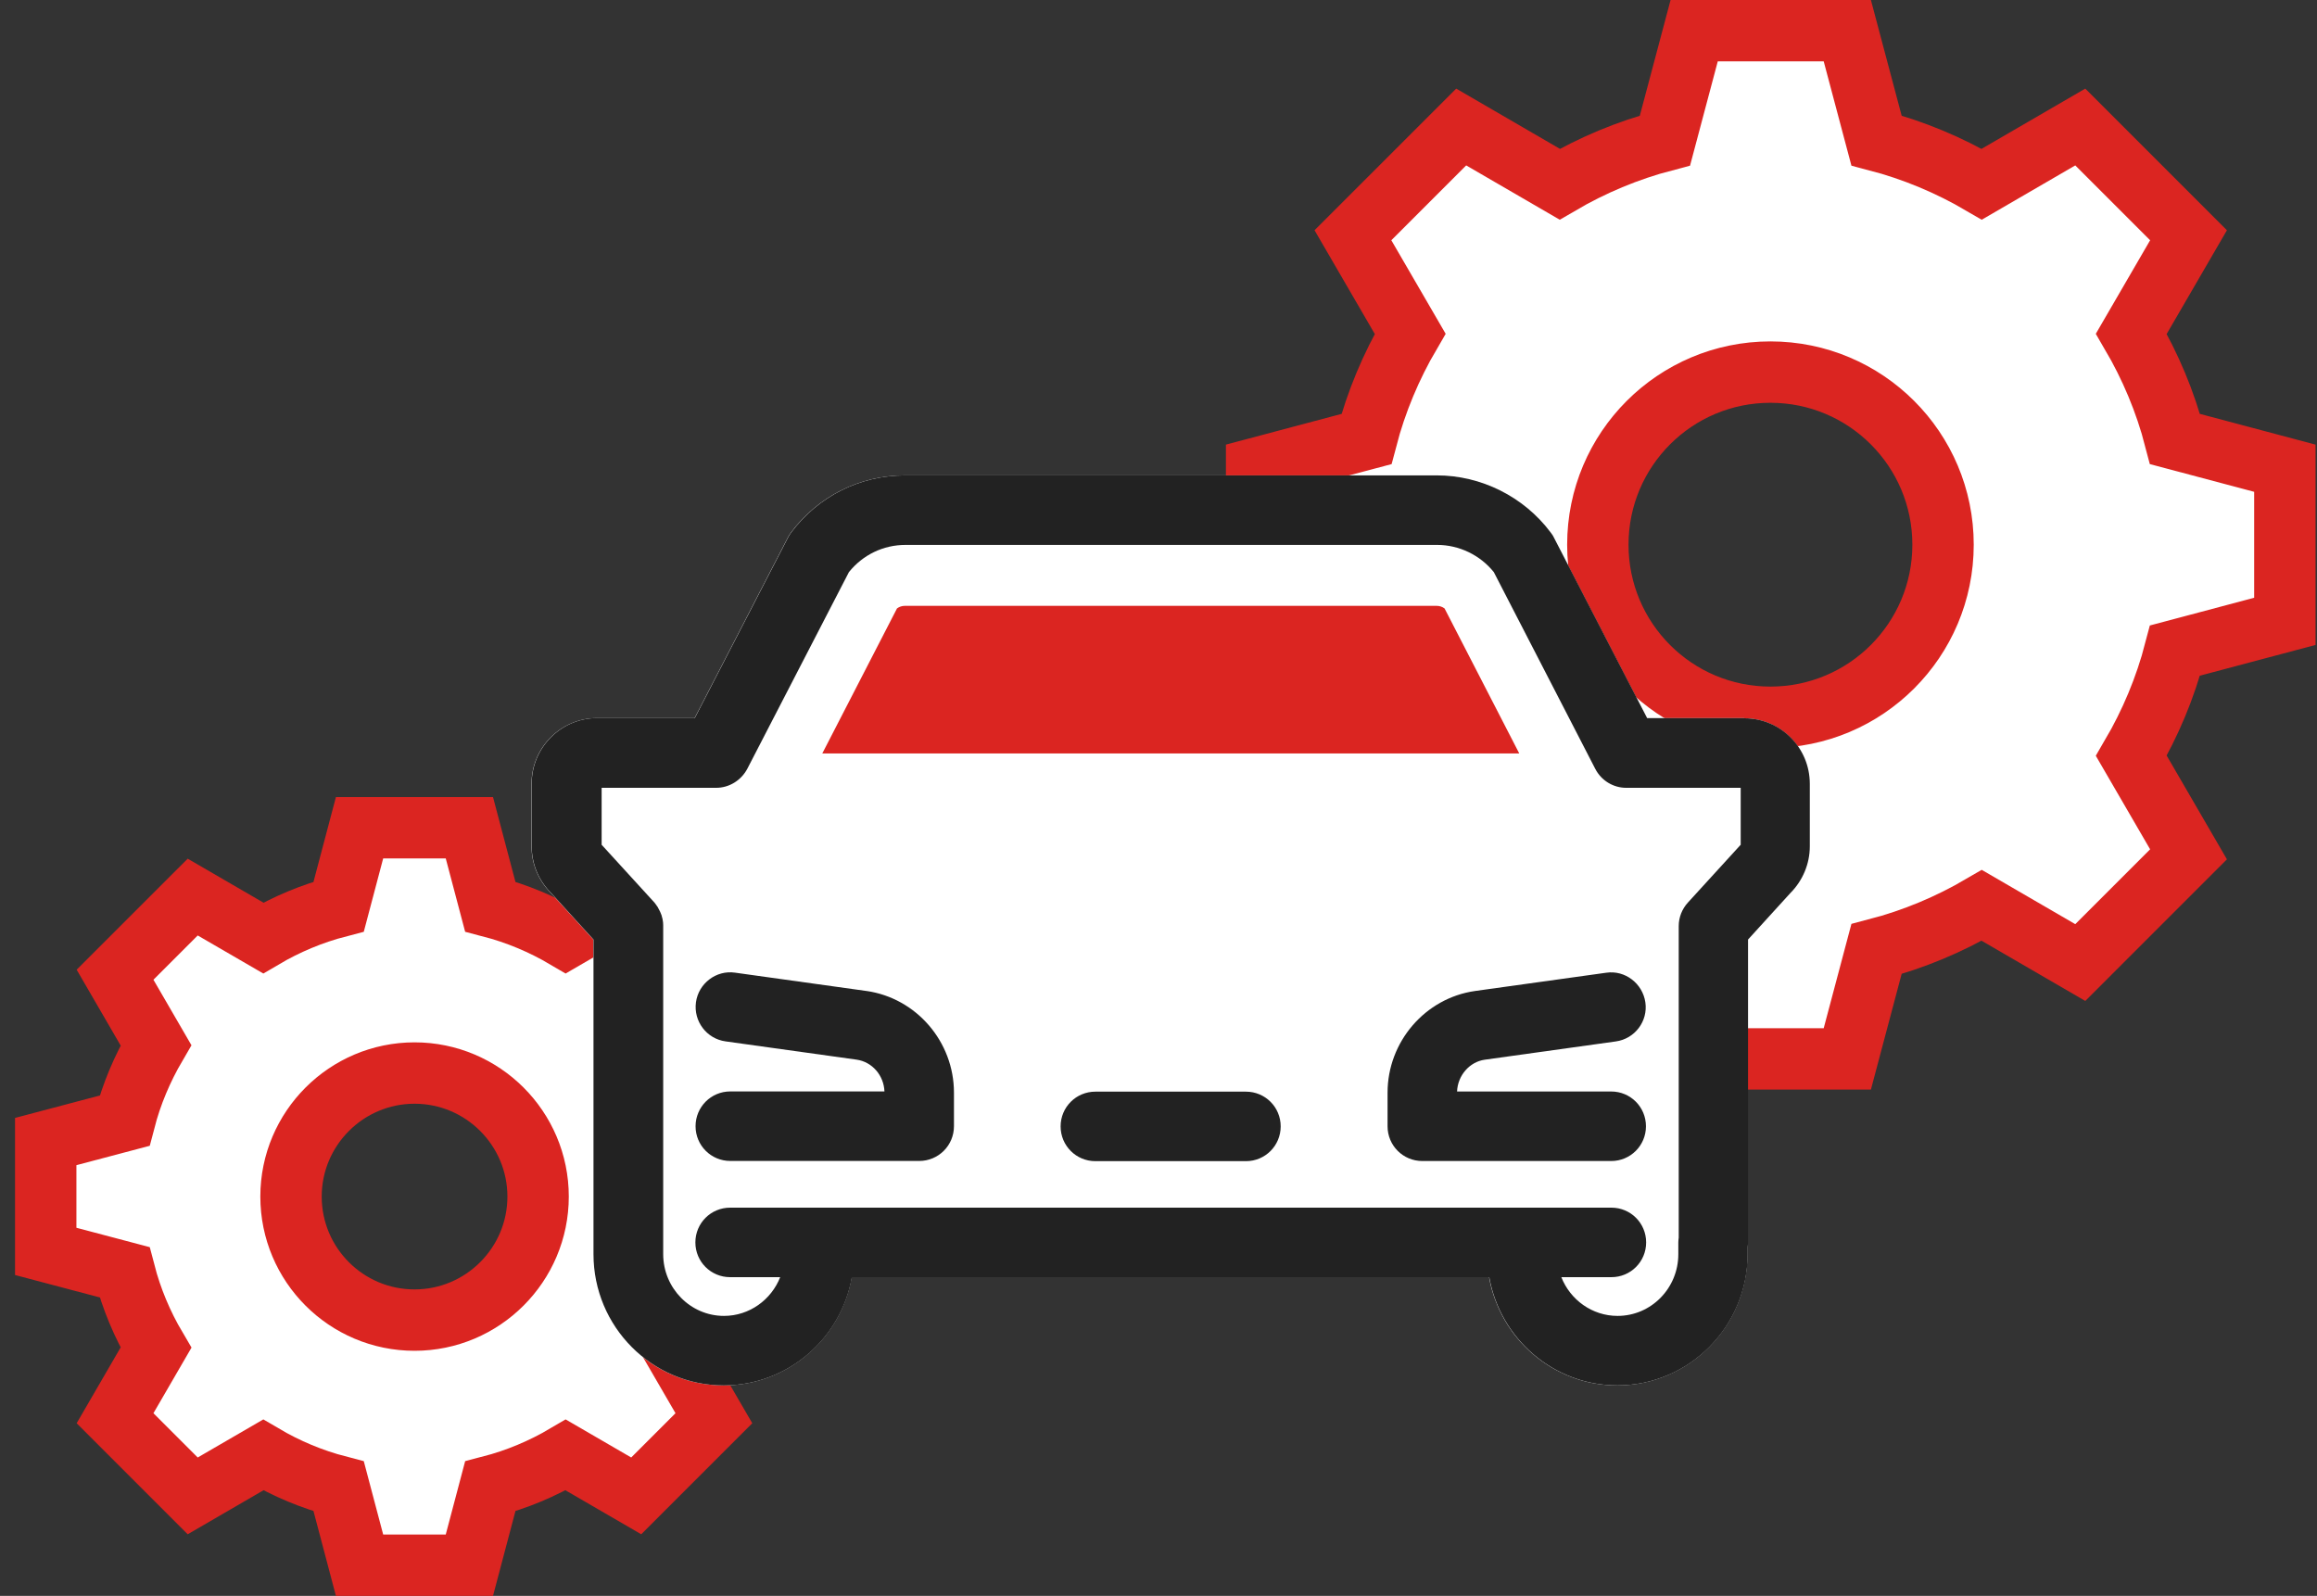 <svg width="151" height="104" viewBox="0 0 151 104" fill="none" xmlns="http://www.w3.org/2000/svg">
<rect x="0" y="0" width="151" height="104" fill="#333333" stroke="none"/>
<path d="M148.905 40.492V30.513L141.747 28.611C141.113 26.165 140.142 23.874 138.899 21.751L142.627 15.331L135.573 8.277L129.153 12.005C127.03 10.762 124.726 9.792 122.292 9.157L120.39 2H110.41L108.507 9.157C106.074 9.792 103.77 10.762 101.647 12.005L95.227 8.277L88.172 15.331L91.9 21.751C90.657 23.874 89.687 26.177 89.052 28.611L81.894 30.513V40.492L89.052 42.395C89.687 44.828 90.657 47.132 91.9 49.255L88.172 55.675L95.227 62.728L101.647 59.001C103.77 60.243 106.074 61.214 108.507 61.848L110.41 69.006H120.39L122.292 61.848C124.726 61.214 127.03 60.243 129.153 59.001L135.573 62.728L142.627 55.675L138.899 49.255C140.142 47.132 141.113 44.828 141.747 42.395L148.905 40.492ZM115.38 46.744C109.167 46.744 104.132 41.709 104.132 35.496C104.132 29.284 109.167 24.249 115.38 24.249C121.593 24.249 126.629 29.284 126.629 35.496C126.629 41.709 121.593 46.744 115.38 46.744Z" fill="white"/>
<path d="M148.905 40.492V30.513L141.747 28.611C141.113 26.165 140.142 23.874 138.899 21.751L142.627 15.331L135.573 8.277L129.153 12.005C127.03 10.762 124.726 9.792 122.292 9.157L120.39 2H110.41L108.507 9.157C106.074 9.792 103.77 10.762 101.647 12.005L95.227 8.277L88.172 15.331L91.9 21.751C90.657 23.874 89.687 26.177 89.052 28.611L81.894 30.513V40.492L89.052 42.395C89.687 44.828 90.657 47.132 91.9 49.255L88.172 55.675L95.227 62.728L101.647 59.001C103.77 60.243 106.074 61.214 108.507 61.848L110.41 69.006H120.39L122.292 61.848C124.726 61.214 127.03 60.243 129.153 59.001L135.573 62.728L142.627 55.675L138.899 49.255C140.142 47.132 141.113 44.828 141.747 42.395L148.905 40.492ZM115.38 46.744C109.167 46.744 104.132 41.709 104.132 35.496C104.132 29.284 109.167 24.249 115.38 24.249C121.593 24.249 126.629 29.284 126.629 35.496C126.629 41.709 121.593 46.744 115.38 46.744Z" stroke="#DB2521" stroke-width="4" stroke-miterlimit="10"/>
<path d="M51.028 81.551V74.393L45.902 73.034C45.449 71.287 44.75 69.63 43.857 68.116L46.524 63.521L41.463 58.461L36.868 61.127C35.353 60.234 33.696 59.535 31.949 59.082L30.59 53.943H23.432L22.073 59.082C20.325 59.535 18.669 60.234 17.154 61.127L12.559 58.461L7.498 63.521L10.164 68.116C9.271 69.643 8.572 71.287 8.119 73.034L2.98 74.393V81.551L8.119 82.91C8.572 84.657 9.271 86.314 10.164 87.828L7.498 92.423L12.559 97.484L17.154 94.817C18.669 95.71 20.325 96.409 22.073 96.862L23.432 102.001H30.59L31.949 96.862C33.696 96.409 35.353 95.71 36.868 94.817L41.463 97.484L46.524 92.423L43.857 87.828C44.75 86.314 45.449 84.657 45.902 82.91L51.028 81.551ZM27.017 86.029C22.565 86.029 18.966 82.418 18.966 77.978C18.966 73.539 22.578 69.928 27.017 69.928C31.457 69.928 35.068 73.539 35.068 77.978C35.068 82.418 31.457 86.029 27.017 86.029Z" fill="white"/>
<path d="M51.028 81.551V74.393L45.902 73.034C45.449 71.287 44.75 69.63 43.857 68.116L46.524 63.521L41.463 58.461L36.868 61.127C35.353 60.234 33.696 59.535 31.949 59.082L30.59 53.943H23.432L22.073 59.082C20.325 59.535 18.669 60.234 17.154 61.127L12.559 58.461L7.498 63.521L10.164 68.116C9.271 69.643 8.572 71.287 8.119 73.034L2.98 74.393V81.551L8.119 82.91C8.572 84.657 9.271 86.314 10.164 87.828L7.498 92.423L12.559 97.484L17.154 94.817C18.669 95.71 20.325 96.409 22.073 96.862L23.432 102.001H30.59L31.949 96.862C33.696 96.409 35.353 95.71 36.868 94.817L41.463 97.484L46.524 92.423L43.857 87.828C44.75 86.314 45.449 84.657 45.902 82.91L51.028 81.551ZM27.017 86.029C22.565 86.029 18.966 82.418 18.966 77.978C18.966 73.539 22.578 69.928 27.017 69.928C31.457 69.928 35.068 73.539 35.068 77.978C35.068 82.418 31.457 86.029 27.017 86.029Z" stroke="#DB2521" stroke-width="4" stroke-miterlimit="10"/>
<path d="M113.702 46.797H107.333L101.25 35.019C101.198 34.902 101.12 34.799 101.043 34.695C99.295 32.365 96.512 30.98 93.626 30.98H58.975C56.024 30.98 53.319 32.34 51.545 34.708C51.468 34.812 51.403 34.915 51.351 35.019L45.268 46.797H38.899C36.556 46.797 34.641 48.712 34.641 51.068V55.145C34.641 56.31 35.094 57.384 35.909 58.2L38.666 61.228V80.966V81.73C38.666 86.454 42.472 90.285 47.157 90.285C51.325 90.285 54.807 87.231 55.506 83.231H97.043C97.755 87.231 101.224 90.285 105.392 90.285C110.078 90.285 113.883 86.441 113.883 81.73V81.277C113.896 81.173 113.909 81.07 113.909 80.966V61.228L116.666 58.2C117.469 57.397 117.935 56.297 117.935 55.158V51.081C117.935 48.725 116.032 46.81 113.676 46.81L113.702 46.797Z" fill="white"/>
<path d="M104.679 63.391L96.123 64.582C92.874 65.048 90.428 67.895 90.428 71.209V73.397C90.428 74.652 91.437 75.662 92.693 75.662H105.003C106.258 75.662 107.268 74.652 107.268 73.397C107.268 72.141 106.258 71.131 105.003 71.131H94.958C94.997 70.096 95.761 69.203 96.757 69.06L105.3 67.869C106.543 67.701 107.41 66.549 107.229 65.32C107.048 64.09 105.909 63.21 104.679 63.391Z" fill="#222222"/>
<path d="M56.449 64.578L47.906 63.387C46.676 63.206 45.524 64.086 45.356 65.316C45.188 66.558 46.055 67.697 47.285 67.865L55.828 69.056C56.837 69.199 57.601 70.079 57.64 71.127H47.595C46.34 71.127 45.33 72.137 45.33 73.393C45.33 74.648 46.34 75.658 47.595 75.658H59.905C61.16 75.658 62.17 74.648 62.17 73.393V71.205C62.17 67.891 59.724 65.044 56.462 64.578H56.449Z" fill="#222222"/>
<path d="M113.714 46.797H107.345L101.262 35.019C101.21 34.902 101.132 34.799 101.054 34.695C99.307 32.365 96.524 30.98 93.638 30.98H58.987C56.036 30.98 53.33 32.34 51.557 34.708C51.479 34.812 51.415 34.915 51.363 35.019L45.279 46.797H38.911C36.568 46.797 34.652 48.712 34.652 51.068V55.145C34.652 56.31 35.105 57.384 35.921 58.2L38.678 61.228V80.966V81.73C38.678 86.454 42.483 90.285 47.169 90.285C51.337 90.285 54.819 87.231 55.518 83.231H97.055C97.767 87.231 101.236 90.285 105.404 90.285C110.089 90.285 113.895 86.441 113.895 81.73V81.277C113.908 81.173 113.921 81.07 113.921 80.966V61.228L116.678 58.2C117.48 57.397 117.946 56.297 117.946 55.158V51.081C117.946 48.725 116.044 46.81 113.688 46.81L113.714 46.797ZM113.442 55.054C113.442 55.054 113.416 55.08 113.403 55.093L109.999 58.821C109.623 59.235 109.403 59.779 109.403 60.348V80.656C109.39 80.759 109.377 80.863 109.377 80.966V81.73C109.377 83.956 107.604 85.755 105.417 85.755C103.76 85.755 102.336 84.707 101.753 83.231H105.015C106.271 83.231 107.28 82.222 107.28 80.966C107.28 79.711 106.271 78.701 105.015 78.701H47.583C46.328 78.701 45.318 79.711 45.318 80.966C45.318 82.222 46.328 83.231 47.583 83.231H50.845C50.263 84.707 48.839 85.755 47.182 85.755C44.995 85.755 43.221 83.943 43.221 81.73V80.966V60.465C43.221 60.465 43.221 60.439 43.221 60.426V60.348C43.221 60.348 43.221 60.309 43.221 60.283C43.221 60.167 43.208 60.037 43.182 59.921C43.182 59.882 43.169 59.856 43.157 59.817C43.131 59.701 43.105 59.597 43.053 59.494C43.04 59.455 43.027 59.429 43.014 59.403C42.962 59.3 42.91 59.209 42.859 59.105C42.833 59.08 42.82 59.041 42.794 59.015C42.742 58.95 42.703 58.873 42.652 58.821L39.247 55.093C39.247 55.093 39.221 55.067 39.209 55.054V51.34H46.677C47.519 51.34 48.295 50.861 48.697 50.11L55.324 37.284C56.23 36.158 57.563 35.511 59.013 35.511H93.663C95.087 35.511 96.459 36.171 97.353 37.284L103.967 50.11C104.355 50.861 105.132 51.34 105.973 51.34H113.442V55.054Z" fill="#222222"/>
<path d="M81.198 71.141H71.386C70.131 71.141 69.121 72.15 69.121 73.406C69.121 74.661 70.131 75.671 71.386 75.671H81.198C82.453 75.671 83.463 74.661 83.463 73.406C83.463 72.15 82.453 71.141 81.198 71.141Z" fill="#222222"/>
<path d="M93.625 39.482H58.974C58.793 39.482 58.612 39.534 58.457 39.651L53.59 49.1H99.01L94.143 39.651C93.988 39.534 93.806 39.482 93.625 39.482Z" fill="#DB2521"/>
</svg>
